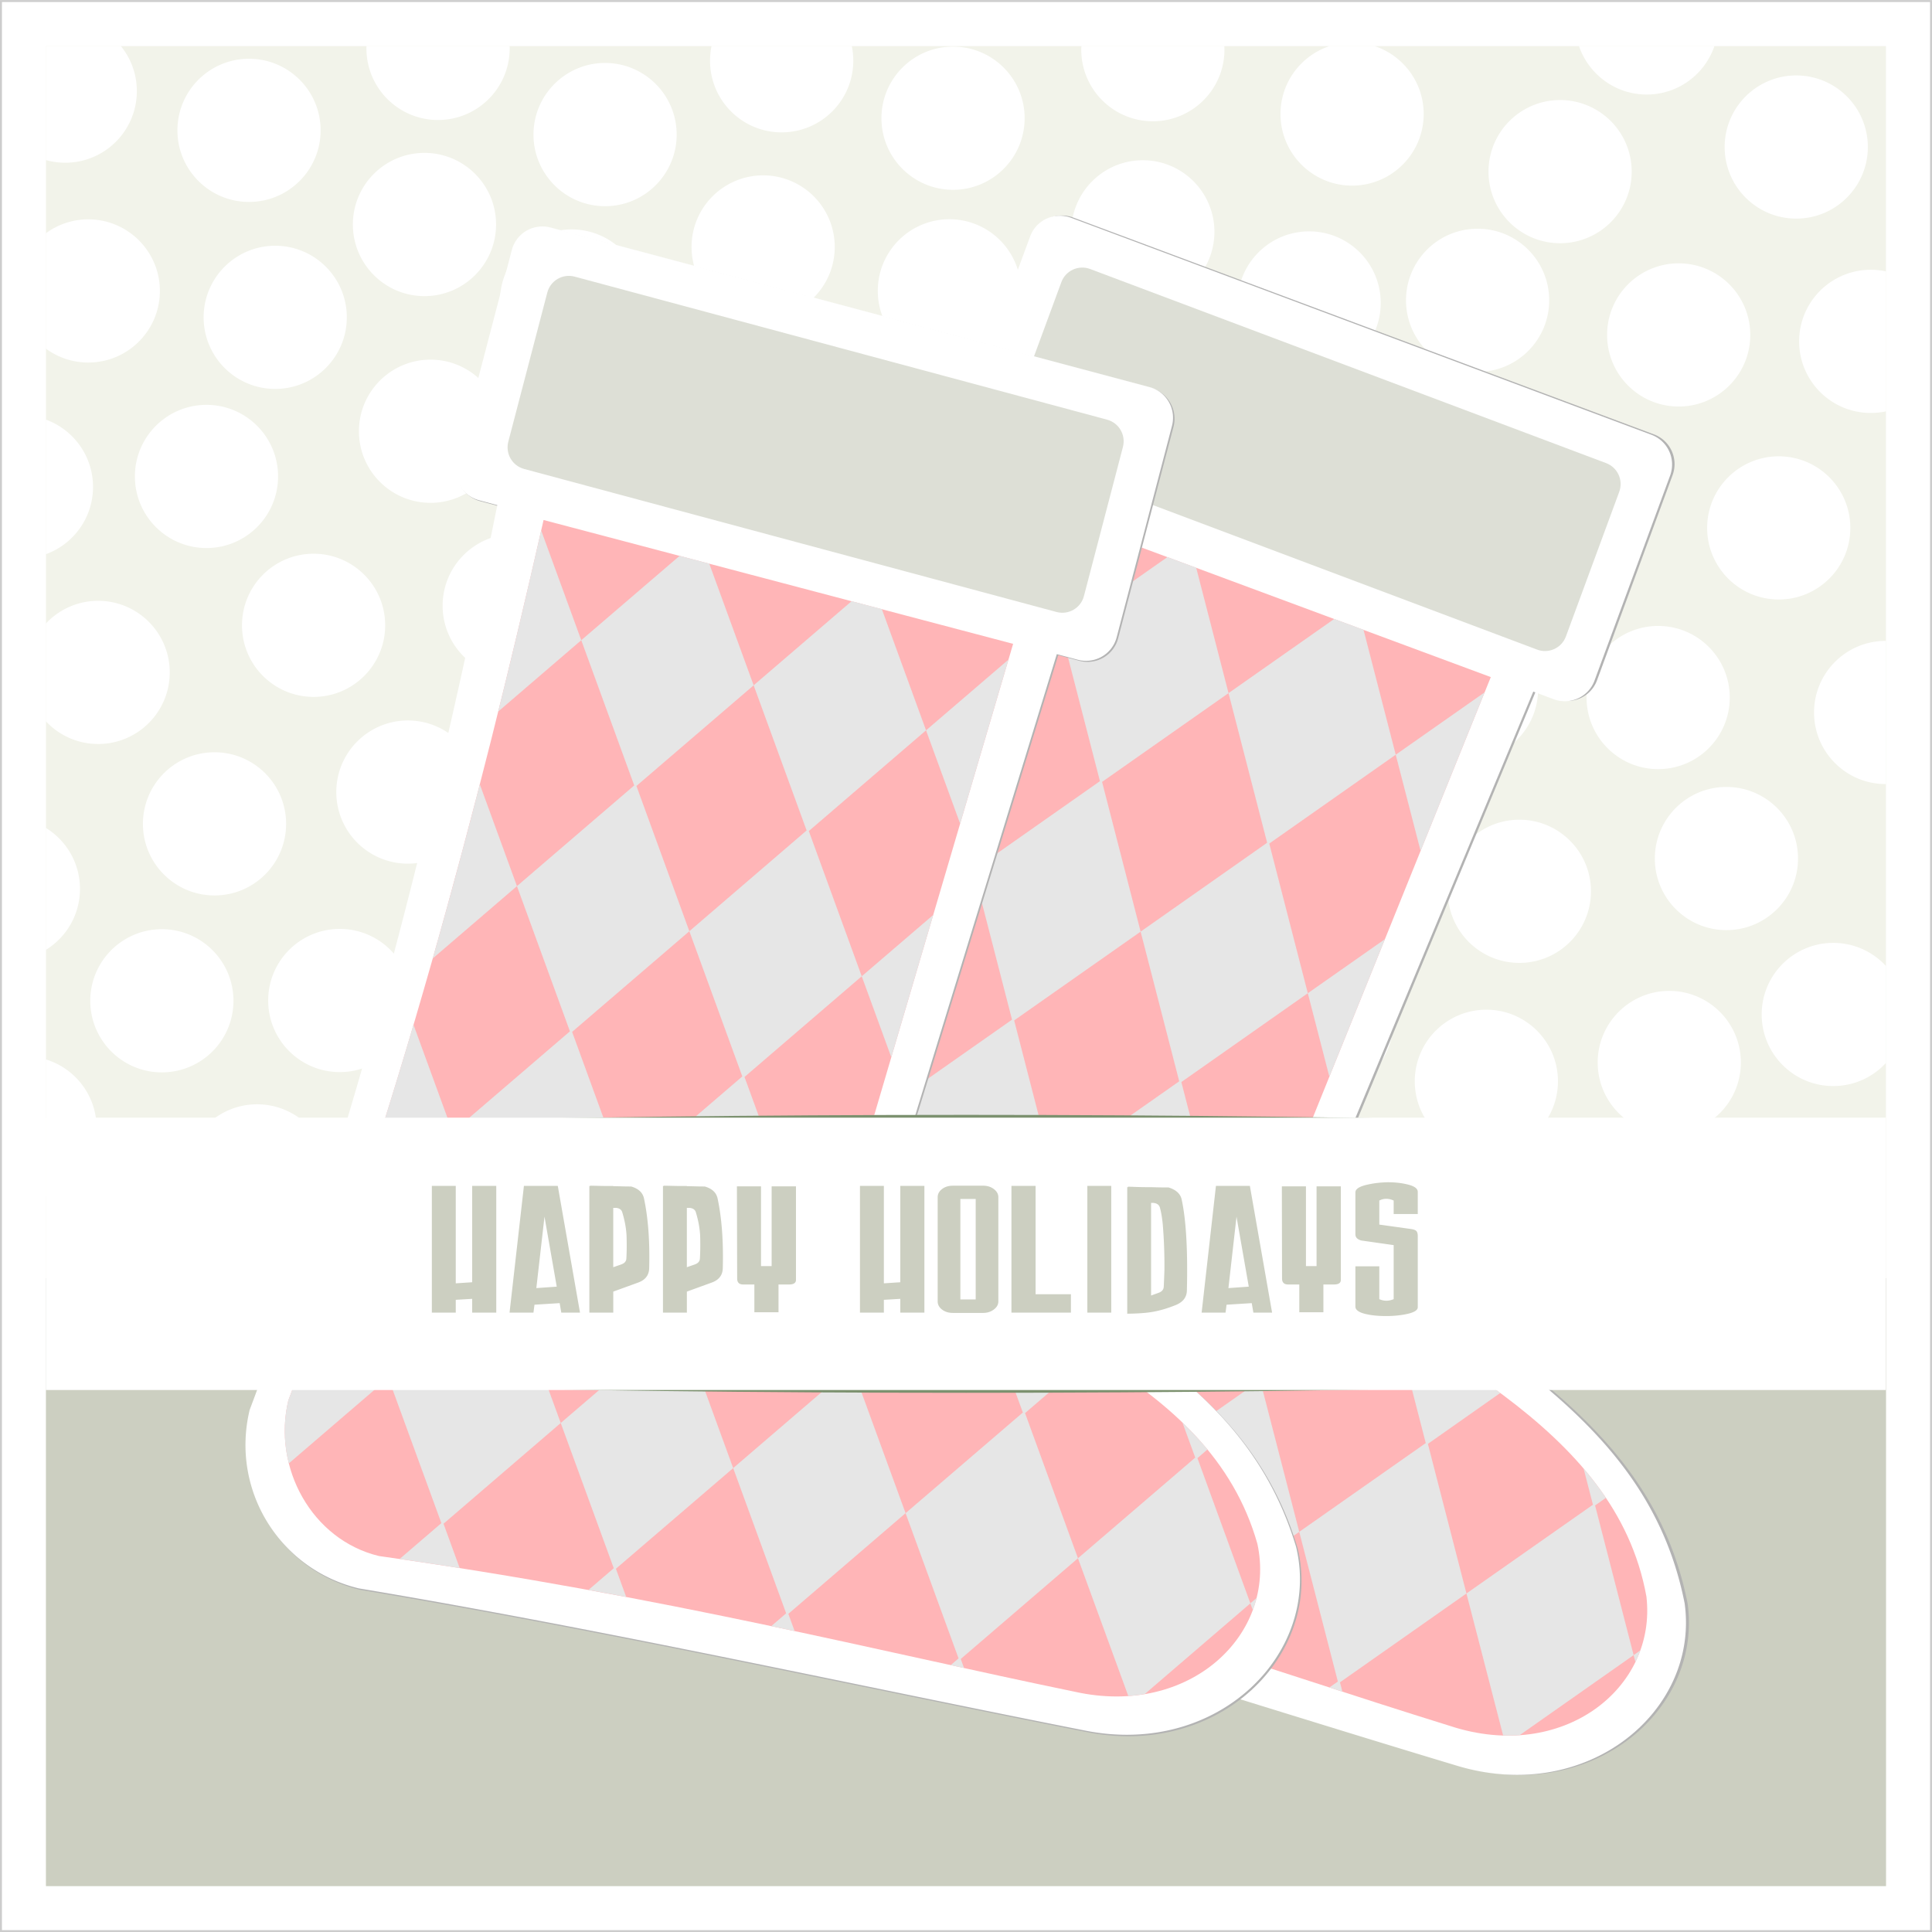 <svg xmlns="http://www.w3.org/2000/svg" viewBox="0 0 1000 1000"><defs><filter id="c" height="1.757" width="1.018" color-interpolation-filters="sRGB" y="-.378" x="-.009"><feGaussianBlur stdDeviation="2.543"/></filter><filter id="b" height="1.757" width="1.018" color-interpolation-filters="sRGB" y="-.378" x="-.009"><feGaussianBlur stdDeviation="2.543"/></filter><filter id="a" color-interpolation-filters="sRGB"><feGaussianBlur stdDeviation="3.227"/></filter></defs><g transform="translate(-25 -27.362)"><flowRoot xml:space="preserve" style="line-height:125%" font-size="40" font-family="FangSong" letter-spacing="0" word-spacing="0" fill="#000"><flowRegion><path d="M2631.3 713.86h1189.2v1586.7H2631.3z"/></flowRegion><flowPara/></flowRoot><path d="M25.5 27.9h999v999h-999z" stroke="#ccc" stroke-width=".999" fill="#fff"/><path d="M48.8 51.2h952.38v952.38H48.8z" fill="#f2f3ea"/><path d="M48.8 688.9h952.38v314.71H48.8z" fill="#cccfc1"/><path d="M912.4 51.2c-4.978 14.589-18.785 25.089-35.06 25.089s-30.081-10.5-35.06-25.089h70.119zm-175.95 0c14.774 4.874 25.446 18.772 25.446 35.179 0 20.464-16.589 37.054-37.054 37.054-20.464 0-37.054-16.589-37.054-37.054 0-16.406 10.673-30.305 25.446-35.179h23.214zm-77.738 0c.031.622.06 1.245.06 1.875 0 20.464-16.589 37.054-37.054 37.054-20.464 0-37.054-16.589-37.054-37.054 0-.63.028-1.253.059-1.875h73.988zm-192.83 0c.514 2.458.774 5.008.774 7.62 0 20.463-16.62 37.053-37.083 37.053s-37.054-16.589-37.054-37.054c0-2.61.26-5.16.774-7.619h72.589zm-177.11 0c.013.406.03.81.03 1.22 0 20.464-16.619 37.054-37.083 37.054s-37.054-16.589-37.054-37.054c0-.41.017-.814.03-1.22h74.077zm-201.22 0a36.883 36.883 0 018.274 23.333c0 20.464-16.59 37.054-37.054 37.054-3.468 0-6.817-.478-10-1.369V51.2h38.78zm430.74.298c20.464 0 37.054 16.589 37.054 37.054 0 20.464-16.589 37.054-37.054 37.054-20.464 0-37.054-16.59-37.054-37.054 0-20.464 16.589-37.054 37.054-37.054zm-364.4 6.28c20.464 0 37.054 16.588 37.054 37.053 0 20.464-16.589 37.054-37.054 37.054-20.464 0-37.054-16.589-37.054-37.054 0-20.464 16.589-37.054 37.054-37.054zm184.29 2.172c20.464 0 37.054 16.619 37.054 37.083s-16.589 37.054-37.054 37.054c-20.464 0-37.054-16.589-37.054-37.054 0-20.464 16.589-37.083 37.054-37.083zm616.55 6.458c20.464 0 37.054 16.59 37.054 37.054 0 20.464-16.589 37.054-37.054 37.054-20.464 0-37.054-16.589-37.054-37.054 0-20.464 16.589-37.054 37.054-37.054zm-122.23 12.738c20.464 0 37.054 16.59 37.054 37.054 0 20.464-16.589 37.054-37.054 37.054-20.464 0-37.054-16.589-37.054-37.054 0-20.464 16.589-37.054 37.054-37.054zm-587.8 27.351c20.464 0 37.054 16.59 37.054 37.054 0 20.464-16.589 37.083-37.054 37.083-20.464 0-37.054-16.619-37.054-37.083s16.589-37.054 37.054-37.054zm371.82 3.81c20.464 0 37.054 16.589 37.054 37.054 0 20.464-16.589 37.054-37.054 37.054-20.464 0-37.054-16.59-37.054-37.054 0-20.464 16.589-37.054 37.054-37.054zm-196.52 7.827c20.464 0 37.054 16.59 37.054 37.054 0 20.464-16.589 37.054-37.054 37.054-20.464 0-37.054-16.589-37.054-37.054 0-20.464 16.589-37.054 37.054-37.054zm96.399 22.708c20.464 0 37.054 16.59 37.054 37.054 0 20.464-16.589 37.054-37.054 37.054-20.464 0-37.054-16.589-37.054-37.054 0-20.464 16.589-37.054 37.054-37.054zm-445.71.06c20.464 0 37.054 16.59 37.054 37.054 0 20.464-16.589 37.054-37.054 37.054a36.875 36.875 0 01-21.905-7.172v-59.762a36.874 36.874 0 0121.905-7.173zm719.11 4.851c20.464 0 37.054 16.59 37.054 37.054 0 20.464-16.589 37.054-37.054 37.054-20.464 0-37.054-16.589-37.054-37.054 0-20.464 16.589-37.054 37.054-37.054zm-468.96.358c20.464 0 37.054 16.589 37.054 37.054 0 20.464-16.589 37.054-37.054 37.054-20.464 0-37.054-16.59-37.054-37.054 0-20.464 16.589-37.054 37.054-37.054zm381.76 1.011c20.464 0 37.054 16.59 37.054 37.054 0 20.464-16.589 37.054-37.054 37.054-20.464 0-37.054-16.589-37.054-37.054 0-20.464 16.589-37.054 37.054-37.054zm-535.15 7.441c20.464 0 37.054 16.589 37.054 37.054 0 20.464-16.589 37.054-37.054 37.054-20.464 0-37.054-16.589-37.054-37.054 0-20.464 16.589-37.054 37.054-37.054zm726.43 9.107c20.464 0 37.054 16.59 37.054 37.054 0 20.464-16.589 37.054-37.054 37.054-20.464 0-37.054-16.589-37.054-37.054 0-20.464 16.589-37.054 37.054-37.054zm99.405 3.333c2.707 0 5.345.283 7.887.834v72.44c-2.542.55-5.18.833-7.887.833-20.464 0-37.054-16.589-37.054-37.054 0-20.464 16.589-37.054 37.054-37.054zm-745.45 46.518c20.464 0 37.054 16.59 37.054 37.054 0 20.464-16.589 37.054-37.054 37.054-20.464 0-37.054-16.589-37.054-37.054 0-20.464 16.589-37.054 37.054-37.054zm315.71 4.792c20.464 0 37.054 16.59 37.054 37.054 0 20.464-16.589 37.054-37.054 37.054-20.464 0-37.083-16.589-37.083-37.054 0-20.464 16.619-37.054 37.083-37.054zm-107.95 2.679c20.464 0 37.054 16.589 37.054 37.054 0 20.464-16.589 37.054-37.054 37.054-20.464 0-37.054-16.59-37.054-37.054 0-20.464 16.589-37.054 37.054-37.054zm192.71 1.637c20.464 0 37.054 16.589 37.054 37.054 0 20.464-16.589 37.054-37.054 37.054-20.464 0-37.054-16.59-37.054-37.054 0-20.464 16.589-37.054 37.054-37.054zm-285.42 1.517c20.464 0 37.054 16.59 37.054 37.054 0 20.464-16.589 37.054-37.054 37.054-20.464 0-37.054-16.589-37.054-37.054 0-20.464 16.589-37.054 37.054-37.054zm-231.01 12.768c20.464 0 37.054 16.59 37.054 37.054 0 20.464-16.589 37.054-37.054 37.054-20.464 0-37.054-16.589-37.054-37.054 0-20.464 16.589-37.054 37.054-37.054zm613.48 7.173c20.464 0 37.054 16.59 37.054 37.054 0 20.464-16.589 37.054-37.054 37.054-20.464 0-37.054-16.589-37.054-37.054 0-20.464 16.589-37.054 37.054-37.054zm-696.58.476c14.22 5.178 24.375 18.81 24.375 34.822 0 16.011-10.155 29.644-24.375 34.821v-69.643zm795.65 4.703c20.464 0 37.054 16.589 37.054 37.054 0 20.464-16.589 37.054-37.054 37.054-20.464 0-37.054-16.59-37.054-37.054 0-20.464 16.589-37.054 37.054-37.054zm101.25 14.286c20.464 0 37.054 16.589 37.054 37.054 0 20.464-16.589 37.054-37.054 37.054-20.464 0-37.054-16.59-37.054-37.054 0-20.464 16.589-37.054 37.054-37.054zm-654.52 40.238c20.464 0 37.054 16.619 37.054 37.083s-16.589 37.054-37.054 37.054c-20.464 0-37.054-16.59-37.054-37.054 0-20.464 16.589-37.083 37.054-37.083zm100.18 8.63c20.464 0 37.054 16.59 37.054 37.055 0 20.464-16.589 37.054-37.054 37.054-20.464 0-37.054-16.59-37.054-37.054 0-20.464 16.589-37.054 37.054-37.054zm-204.02 1.548c20.464 0 37.054 16.59 37.054 37.054 0 20.464-16.589 37.054-37.054 37.054-20.464 0-37.054-16.589-37.054-37.054 0-20.464 16.589-37.054 37.054-37.054zm300.24.268c20.464 0 37.054 16.59 37.054 37.054 0 20.464-16.589 37.054-37.054 37.054-20.464 0-37.054-16.589-37.054-37.054 0-20.464 16.589-37.054 37.054-37.054zm88.75 2.827c20.464 0 37.054 16.59 37.054 37.054 0 20.464-16.589 37.054-37.054 37.054-20.464 0-37.054-16.589-37.054-37.054 0-20.464 16.589-37.054 37.054-37.054zm107.29 7.233c20.464 0 37.054 16.589 37.054 37.054 0 20.464-16.589 37.054-37.054 37.054-20.464 0-37.054-16.59-37.054-37.054 0-20.464 16.589-37.054 37.054-37.054zm-607.8 14.048c20.464 0 37.054 16.589 37.054 37.054 0 20.464-16.589 37.054-37.054 37.054-10.661 0-20.264-4.52-27.024-11.726V350.07c6.76-7.207 16.363-11.726 27.024-11.726zm708.27 8.63c20.464 0 37.054 16.59 37.054 37.055 0 20.464-16.589 37.054-37.054 37.054-20.464 0-37.054-16.59-37.054-37.054 0-20.464 16.589-37.054 37.054-37.054zm99.196 4.376c20.464 0 37.054 16.589 37.054 37.054 0 20.464-16.589 37.054-37.054 37.054-20.464 0-37.054-16.59-37.054-37.054 0-20.464 16.589-37.054 37.054-37.054zm117.89 7.738v74.107h-.149c-20.464 0-37.054-16.59-37.054-37.054 0-20.464 16.59-37.054 37.054-37.054h.149zm-386.7 41.042c20.464 0 37.054 16.589 37.054 37.054 0 20.464-16.589 37.054-37.054 37.054-20.464 0-37.054-16.59-37.054-37.054 0-20.464 16.589-37.054 37.054-37.054zm-378.33.149c20.464 0 37.054 16.589 37.054 37.054 0 20.464-16.589 37.054-37.054 37.054-20.464 0-37.054-16.59-37.054-37.054 0-20.464 16.589-37.054 37.054-37.054zm99.286 5.773c20.464 0 37.054 16.59 37.054 37.054 0 20.464-16.589 37.054-37.054 37.054-20.464 0-37.054-16.589-37.054-37.054 0-20.464 16.589-37.054 37.054-37.054zm182.89 3.036c20.464 0 37.054 16.59 37.054 37.054 0 20.464-16.589 37.054-37.054 37.054-20.464 0-37.054-16.589-37.054-37.054 0-20.464 16.589-37.054 37.054-37.054zm-91.964 3.81c20.464 0 37.054 16.589 37.054 37.054 0 20.464-16.589 37.054-37.054 37.054-20.464 0-37.054-16.59-37.054-37.054 0-20.464 16.589-37.054 37.054-37.054zm-290.3 3.839c20.464 0 37.054 16.589 37.054 37.054 0 20.464-16.589 37.054-37.054 37.054-20.464 0-37.054-16.589-37.054-37.054 0-20.464 16.589-37.054 37.054-37.054zm580.36 1.815c20.464 0 37.083 16.59 37.083 37.054 0 20.464-16.619 37.054-37.083 37.054s-37.054-16.589-37.054-37.054c0-20.464 16.589-37.054 37.054-37.054zm202.2 16.131c20.464 0 37.054 16.59 37.054 37.054 0 20.464-16.589 37.054-37.054 37.054-20.464 0-37.054-16.589-37.054-37.054 0-20.464 16.589-37.054 37.054-37.054zm-107.17 16.964c20.464 0 37.054 16.59 37.054 37.054 0 20.464-16.589 37.054-37.054 37.054-20.464 0-37.054-16.589-37.054-37.054 0-20.464 16.589-37.054 37.054-37.054zm-762.65 4.256c10.574 6.526 17.619 18.21 17.619 31.548S59.348 512.473 48.774 519v-63.095zm591.28 24.911c20.464 0 37.054 16.59 37.054 37.054 0 20.464-16.589 37.054-37.054 37.054-20.464 0-37.054-16.589-37.054-37.054 0-20.464 16.589-37.054 37.054-37.054zm-352.08 1.786c20.464 0 37.054 16.589 37.054 37.054 0 20.464-16.589 37.054-37.054 37.054-20.464 0-37.054-16.589-37.054-37.054 0-20.464 16.589-37.054 37.054-37.054zm268.07 8.095c20.464 0 37.054 16.59 37.054 37.054 0 20.464-16.589 37.054-37.054 37.054-20.464 0-37.054-16.589-37.054-37.054 0-20.464 16.589-37.054 37.054-37.054zm-355.18 17.47c20.464 0 37.054 16.59 37.054 37.054 0 20.464-16.589 37.054-37.054 37.054-20.464 0-37.054-16.589-37.054-37.054 0-20.464 16.589-37.054 37.054-37.054zm-92.083.15c20.464 0 37.054 16.588 37.054 37.053 0 20.464-16.589 37.054-37.054 37.054-20.464 0-37.054-16.589-37.054-37.054 0-20.464 16.589-37.054 37.054-37.054zm261.61 1.547c20.464 0 37.054 16.589 37.054 37.054 0 20.464-16.589 37.054-37.054 37.054-20.464 0-37.054-16.59-37.054-37.054 0-20.464 16.589-37.054 37.054-37.054zm603.51 5.535c10.781 0 20.491 4.615 27.262 11.964v50.178c-6.771 7.35-16.48 11.964-27.262 11.964-20.464 0-37.054-16.589-37.054-37.054 0-20.464 16.589-37.054 37.054-37.054zm-511.88.715c20.464 0 37.054 16.589 37.054 37.054 0 20.464-16.589 37.054-37.054 37.054-20.464 0-37.054-16.59-37.054-37.054 0-20.464 16.589-37.054 37.054-37.054zm247.02 3.214c20.464 0 37.054 16.589 37.054 37.054 0 20.464-16.589 37.054-37.054 37.054-20.464 0-37.054-16.589-37.054-37.054 0-20.464 16.589-37.054 37.054-37.054zm179.97 20.923c20.464 0 37.054 16.589 37.054 37.054 0 20.464-16.589 37.054-37.054 37.054-20.464 0-37.054-16.589-37.054-37.054 0-20.464 16.589-37.054 37.054-37.054zm-94.673 9.732c20.464 0 37.054 16.59 37.054 37.054 0 20.464-16.589 37.054-37.054 37.054-20.464 0-37.054-16.589-37.054-37.054 0-20.464 16.589-37.054 37.054-37.054zm-745.57 25.744c15.176 4.635 26.22 18.753 26.22 35.446s-11.044 30.811-26.22 35.446v-70.893zm566.96 1.726c20.464 0 37.054 16.59 37.054 37.054 0 20.464-16.589 37.054-37.054 37.054-20.464 0-37.054-16.589-37.054-37.054 0-20.464 16.589-37.054 37.054-37.054zm-106.1 10.684c20.464 0 37.054 16.59 37.054 37.054 0 20.464-16.589 37.054-37.054 37.054-20.464 0-37.054-16.589-37.054-37.054 0-20.464 16.589-37.054 37.054-37.054zm-230.62 3.095c20.464 0 37.054 16.59 37.054 37.054 0 20.464-16.589 37.054-37.054 37.054-20.464 0-37.054-16.589-37.054-37.054 0-20.464 16.589-37.054 37.054-37.054zm-120.92 7.709c20.464 0 37.054 16.589 37.054 37.054 0 20.464-16.589 37.054-37.054 37.054-20.464 0-37.054-16.59-37.054-37.054 0-20.464 16.589-37.054 37.054-37.054zm553.12 3.571c20.464 0 37.054 16.59 37.054 37.054 0 20.464-16.589 37.054-37.054 37.054-20.464 0-37.054-16.589-37.054-37.054 0-20.464 16.589-37.054 37.054-37.054zm-309.08 13.006c20.464 0 37.054 16.59 37.054 37.054 0 20.464-16.589 37.054-37.054 37.054-20.464 0-37.054-16.589-37.054-37.054 0-20.464 16.589-37.054 37.054-37.054zm388.24 20.893c20.464 0 37.054 16.59 37.054 37.054 0 20.464-16.589 37.054-37.054 37.054-20.464 0-37.054-16.589-37.054-37.054 0-20.464 16.589-37.054 37.054-37.054z" fill="#fff"/><path d="M1517.7 1228.7c-5.583.767-10.573 4.49-12.673 10.158l-37.938 102.39c-3.054 8.245 1.066 17.345 9.297 20.436l8.837 3.33c-45.108 147.09-99.848 300.58-167.82 437.77-13.494 38.68 6.76 80.664 45.438 94.158 119.51 32.391 243.05 72.946 353.92 106.47 65.073 20.07 121.73-26.763 114.34-80.825-17.06-87.086-91.274-125.78-186.26-190.21l111.3-265.64 10.163 3.83c8.231 3.091 17.387-1.02 20.441-9.265l37.938-102.39c3.054-8.245-1.065-17.345-9.296-20.436l-289.93-108.9a15.848 15.848 0 00-7.764-.86z" filter="url(#a)" fill="#b3b3b3" transform="matrix(1.036 -.002 .002 1.036 -1002.37 -1130.85)"/><path d="M571.312 139.186c-5.78.804-10.942 4.666-13.108 10.54l-39.126 106.096c-3.15 8.543 1.131 17.96 9.66 21.148l9.158 3.435c-46.48 152.398-102.926 311.44-173.1 453.622-13.913 40.077 7.128 83.525 47.205 97.438 123.816 33.355 251.819 75.158 366.689 109.7 67.422 20.68 126.021-27.91 118.282-83.885-17.805-90.16-94.723-130.113-193.193-196.686L818.62 385.32l10.531 3.95c8.53 3.188 18.005-1.084 21.154-9.627l39.127-106.096c3.15-8.543-1.132-17.96-9.66-21.149L579.347 140.081a16.413 16.413 0 00-8.042-.879z" fill="#fff"/><path d="M589.27 166.602L856.3 267.057c6.01 2.26 9.019 8.89 6.798 14.915l-27.586 74.824c-2.221 6.025-8.905 9.059-14.915 6.798L553.568 263.14c-6.01-2.26-9.02-8.89-6.798-14.914l27.586-74.825c2.22-6.024 8.905-9.058 14.914-6.798z" fill="#dddfd6"/><path d="M560.98 290.4c-48.705 147.183-106.548 300.375-175.76 440.62-11.717 33.75 5.068 73.081 38.82 84.798 145.266 35.192 252.624 74.245 351.623 104.927 57.886 19.001 107.063-19.285 101.52-67.032C861.125 764.94 761.63 725.796 678.707 669.73l117.932-291.91z" fill="#ffb5b7"/><path d="M559.216 295.657c-10.026 30.191-20.415 60.607-31.23 91.12l46.36-32.557-15.13-58.563zm15.13 58.563l19.986 77.472-65.487 45.976 19.985 77.472-65.485 45.947 19.982 77.503-65.485 45.947 20.015 77.474-23.291 16.346a2660.98 2660.98 0 0130.454 7.718l-6.096-23.654 65.457-45.978-19.957-77.44 65.46-46.009-19.955-77.47 65.456-45.949-19.953-77.5 65.455-45.948-16.745-64.917-14.88-5.507-54.913 38.518zm86.539 31.906l19.987 77.441-65.49 46.007 19.986 77.472-65.485 45.947 20.013 77.505-65.516 45.945 20.015 77.474-14.128 9.913a3029.528 3029.528 0 0119.08 5.504l-3.883-15.036 65.485-45.947-19.985-77.472 65.488-45.977-19.986-77.472 65.458-45.98-19.955-77.47 65.458-45.979-16.673-64.667-15.147-5.619-54.722 38.41zm86.54 31.876l12.868 49.79 33.138-82.069-46.006 32.279zm-45.503 123.454l11.15 43.186 28.768-71.184-39.918 27.998zM656.45 664.909l19.984 77.473-65.487 45.976 19.985 77.472-8.298 5.827c3.94 1.241 7.866 2.466 11.754 3.701l-2.358-9.145 65.458-45.98-19.988-77.441 55.43-38.938c-18.193-11.045-36.558-22.22-54.214-34.156l11.504-28.51-33.77 23.72zm41.038 155.33l19.985 77.473-4.358 3.065c2.24.726 4.467 1.433 6.693 2.153l-1.239-4.805 65.458-45.98-19.957-77.439 37.487-26.346c-16.897-12.534-35.456-24.269-54.542-35.945l15.959 61.878-65.485 45.946zm86.538 31.907l18.993 73.476a86.61 86.61 0 008.561-.148l58.984-41.422-19.955-77.47 5.608-3.95c-3.515-5.235-7.386-10.285-11.543-15.159l4.837 18.725-65.485 45.947zm86.538 31.906l.931 3.566a60.49 60.49 0 002.529-5.996l-3.46 2.43zM437.838 724.547l-17.506-67.892c-11.374 25.104-23.06 49.93-35.111 74.35-3.697 10.649-4.554 21.844-2.94 32.561l55.558-39.02zm45.503-123.454l-14.77-57.228c-13.105 32.397-26.724 64.565-40.851 96.305l55.62-39.076zm45.5-123.423l-14.004-54.313c-10.63 29.149-21.633 58.306-33.03 87.34l47.035-33.027z" fill="#e6e6e6"/><g><path d="M1517.7 1228.7c-5.583.767-10.573 4.49-12.673 10.158l-37.938 102.39c-3.054 8.245 1.066 17.345 9.297 20.436l8.837 3.33c-45.108 147.09-99.848 300.58-167.82 437.77-13.494 38.68 6.76 80.664 45.438 94.158 119.51 32.391 243.05 72.946 353.92 106.47 65.073 20.07 121.73-26.763 114.34-80.825-17.06-87.086-91.274-125.78-186.26-190.21l111.3-265.64 10.163 3.83c8.231 3.091 17.387-1.02 20.441-9.265l37.938-102.39c3.054-8.245-1.065-17.345-9.296-20.436l-289.93-108.9a15.848 15.848 0 00-7.764-.86z" filter="url(#a)" fill="#b3b3b3" transform="rotate(-5.667 -10452.392 13536.351) scale(1.036)"/><path d="M301.933 145.014c-5.676 1.362-10.437 5.708-12.021 11.764l-28.626 109.397c-2.304 8.809 2.872 17.766 11.67 20.11l9.448 2.528c-31.443 156.195-72.159 319.97-128.177 468.3-9.95 41.24 15.215 82.437 56.455 92.387 126.472 21.16 257.932 50.319 375.616 73.529 69.113 14.027 122.71-40.029 109.566-94.986-26.486-88.001-106.924-120.287-211.4-176.972l87.534-285.134 10.865 2.908c8.799 2.343 17.814-2.83 20.118-11.639l28.626-109.396c2.304-8.81-2.872-17.766-11.67-20.11l-309.921-82.576a16.413 16.413 0 00-8.089-.093z" fill="#fff"/><path d="M322.471 170.554l275.53 74.018c6.201 1.665 9.84 7.97 8.216 14.183l-20.18 77.151c-1.625 6.212-7.982 9.882-14.183 8.216l-275.53-74.017c-6.202-1.666-9.841-7.971-8.216-14.183l20.18-77.152c1.625-6.212 7.982-9.881 14.183-8.215z" fill="#dddfd6"/><path d="M306.352 296.516c-34.166 151.22-76.84 309.31-132.09 455.618-8.38 34.731 12.15 72.243 46.88 80.623 148 20.902 258.646 49.332 360.159 70.244 59.458 13.283 104.68-29.603 94.52-76.585-24.612-86.79-127.44-116.076-215.422-163.813l88.993-301.993z" fill="#ffb5b7"/><path d="M305.106 301.92c-7.043 31.022-14.426 62.304-22.223 93.724l42.976-36.91-20.753-56.815zm20.753 56.813l27.422 75.162-60.706 52.125 27.422 75.162-60.707 52.096 27.422 75.193-60.707 52.095 27.452 75.161-21.592 18.534c10.541 1.533 20.891 3.119 31.061 4.72l-8.368-22.949 60.677-52.124-27.39-75.132 60.676-52.155-27.392-75.163 60.677-52.095-27.392-75.193 60.678-52.094-22.978-62.981-15.346-4.035-50.906 43.674zm89.23 23.342l27.421 75.13-60.706 52.157 27.423 75.162-60.707 52.095 27.453 75.192-60.738 52.097 27.452 75.16-13.098 11.24c6.58 1.2 13.095 2.406 19.526 3.623l-5.328-14.587 60.708-52.096-27.422-75.162 60.707-52.125-27.423-75.162 60.677-52.126-27.392-75.162 60.677-52.126-22.88-62.74-15.622-4.119-50.728 43.548zm89.228 23.311l17.648 48.303 25.002-84.901-42.65 36.598zM471.033 532.68l15.296 41.897 21.711-73.643-37.007 31.746zm-33.254 127.29L465.2 735.13l-60.706 52.125 27.422 75.162-7.692 6.606c4.043.853 8.069 1.69 12.059 2.541l-3.236-8.872 60.677-52.126-27.422-75.131 51.38-44.142c-19.18-9.224-38.544-18.56-57.277-28.724l8.678-29.494-31.303 26.892zm55.945 150.603l27.423 75.162-4.04 3.475c2.3.504 4.585.991 6.87 1.492l-1.699-4.662 60.677-52.126-27.391-75.132 34.748-29.866c-18.036-10.83-37.647-20.706-57.778-30.472l21.899 60.033-60.708 52.096zm89.23 23.341l26.047 71.282a86.61 86.61 0 008.506-.98l54.677-46.96-27.392-75.163 5.197-4.477c-4.007-4.868-8.35-9.517-12.962-13.964l6.635 18.166-60.708 52.095zm89.23 23.342l1.274 3.458a60.49 60.49 0 001.933-6.213l-3.207 2.755zM226.002 740.577l-24.024-65.868c-8.88 26.09-18.097 51.936-27.716 77.41-2.644 10.959-2.41 22.184.24 32.694l51.5-44.236zm33.284-127.292l-20.263-55.522c-9.894 33.518-20.32 66.858-31.295 99.82l51.558-44.297zm33.286-127.262l-19.22-52.695c-7.745 30.045-15.86 60.134-24.38 90.138l43.6-37.443z" fill="#e6e6e6"/></g><g><g fill="#7c916f"><path d="M368.56 546.94c-159.95 0-294.72 6.816-336.38 16.125h672.75c-41.658-9.31-176.43-16.125-336.38-16.125z" transform="matrix(1.371 0 0 .771 19.816 182.715)" filter="url(#b)"/><path d="M368.56 546.94c-159.95 0-294.72 6.816-336.38 16.125h672.75c-41.658-9.31-176.43-16.125-336.38-16.125z" transform="matrix(1.371 0 0 -.771 19.816 1169.973)" filter="url(#c)"/></g><path d="M48.75 605.868h952.35V746.83H48.75z" fill="#fff"/><path d="M742.8 639.3c-3.37.109-6.55.47-9.563 1.125-4.446.927-6.687 2.295-6.687 4.094v21.688c0 1.635 1.045 2.705 3.125 3.25l16.688 2.375V699.8c-1.29.545-2.562.812-3.781.812-1.22 0-2.437-.267-3.657-.812v-17H726.55v20.844c0 1.908 2.166 3.276 6.47 4.093 2.724.546 5.882.813 9.468.813 3.299 0 6.457-.267 9.469-.813 4.59-.817 6.875-2.06 6.875-3.75v-36.812c0-1.199-.226-2.044-.657-2.562-.43-.518-1.4-.907-2.906-1.125l-16.344-2.281V648.77a7.786 7.786 0 013.656-.907c1.22 0 2.49.307 3.782.907v6.968h12.469V644.27c0-1.69-1.692-2.936-5.063-3.781-3.37-.845-7.024-1.242-10.969-1.187zm-412.31 1.781l.094.156h-.531v65.531h12.375v-10.875l12.906-4.687c3.729-1.363 5.615-3.847 5.687-7.5.359-13.902-.536-25.914-2.687-36-.646-3.053-2.856-5.128-6.656-6.219-1.004 0-2.546-.01-4.625-.062-2.08-.055-3.621-.094-4.625-.094v-.094h-2.47c-1.075 0-2.67-.01-4.75-.062-2.079-.055-3.642-.094-4.718-.094zm38.062 0l.125.156h-.531v65.531h12.375v-10.875l12.906-4.687c3.729-1.363 5.616-3.847 5.687-7.5.359-13.902-.536-25.914-2.687-36-.646-3.053-2.856-5.128-6.656-6.219-1.005 0-2.546-.01-4.625-.062-2.08-.055-3.622-.094-4.625-.094v-.094h-2.5c-1.076 0-2.64-.01-4.72-.062-2.079-.055-3.674-.094-4.75-.094zm149.66 0c-2.223 0-4.088.574-5.594 1.719s-2.281 2.56-2.281 4.25v53.906c0 1.69.775 3.105 2.281 4.25 1.506 1.145 3.371 1.719 5.594 1.719H533.9c2.151 0 3.99-.61 5.531-1.782 1.542-1.172 2.313-2.552 2.313-4.187V647.05c0-1.635-.771-3.047-2.313-4.219-1.542-1.172-3.38-1.75-5.531-1.75h-15.688zm-269.69.094v65.594h12.375v-6.625l8.5-.5v7.125h12.469v-65.594h-12.469v49.875l-8.5.563v-50.437h-12.375zm47.656 0l-7.438 65.594h12.375l.532-4.094 13.03-.812.845 4.906h9.687l-11.5-65.594h-17.531zm173.94 0v65.594h12.375v-6.625l8.5-.5v7.125h12.469v-65.594h-12.469v49.875l-8.5.563v-50.437h-12.375zm78.406 0v65.594h30.781v-9.5h-18.281v-56.094h-12.5zm39.281 0v65.594h12.375v-65.594h-12.375zm66.562 0l-7.406 65.594h12.375l.531-4.094 13.031-.812.844 4.906h9.687l-11.5-65.594h-17.562zm-247.94.25l.125 47.656c0 2.072 1.014 3.125 3.094 3.125h5.812v14.375h12.5v-14.375h5.469c2.366 0 3.562-.794 3.562-2.375v-48.406h-12.594v41.281h-5.5v-41.28h-12.469zm282.06 0l.094 47.656c0 2.072 1.045 3.125 3.125 3.125h5.813v14.375h12.469v-14.375h5.5c2.366 0 3.53-.794 3.53-2.375v-48.406h-12.562v41.281h-5.5v-41.28h-12.47zm-79.625.156v.25h-.406v65.5c5.378-.054 9.679-.36 12.906-.906 3.872-.654 7.947-1.849 12.25-3.594 3.729-1.526 5.646-4.042 5.718-7.53.502-20.664-.392-36.347-2.687-47.032-.646-2.998-2.909-5.082-6.781-6.281-3.012 0-6.05-.047-9.063-.156h-2.562c-1.578 0-3.173-.04-4.75-.094l-4.625-.157zm-86.781 6.375h7.938v52h-7.938v-52zm98.719 2.032h1.188c1.792.163 2.913.95 3.343 2.312.646 2.236 1.142 5.113 1.5 8.656.646 7.688.946 15.635.875 23.812a722.212 722.212 0 01-.344 8.532c-.072 1.553-.966 2.619-2.687 3.218l-3.875 1.407v-47.938zm-278.38 2.562h1.406c1.721.164 2.789.88 3.219 2.188 1.29 4.198 2.035 8.215 2.25 12.03.143 4.526.121 8.543-.094 12.032-.072 1.471-1.02 2.494-2.812 3.093l-3.97 1.375V652.55zm38.094 0h1.375c1.721.164 2.82.88 3.25 2.188 1.29 4.198 2.035 8.215 2.25 12.03.143 4.526.09 8.543-.125 12.032-.072 1.471-.989 2.494-2.781 3.093l-3.969 1.375V652.55zm-73.688 4.563l6.344 36.219-10.562.75 4.218-36.97zm358.19 0l6.344 36.219-10.531.75 4.187-36.97z" fill="#cccfc1"/></g></g></svg>